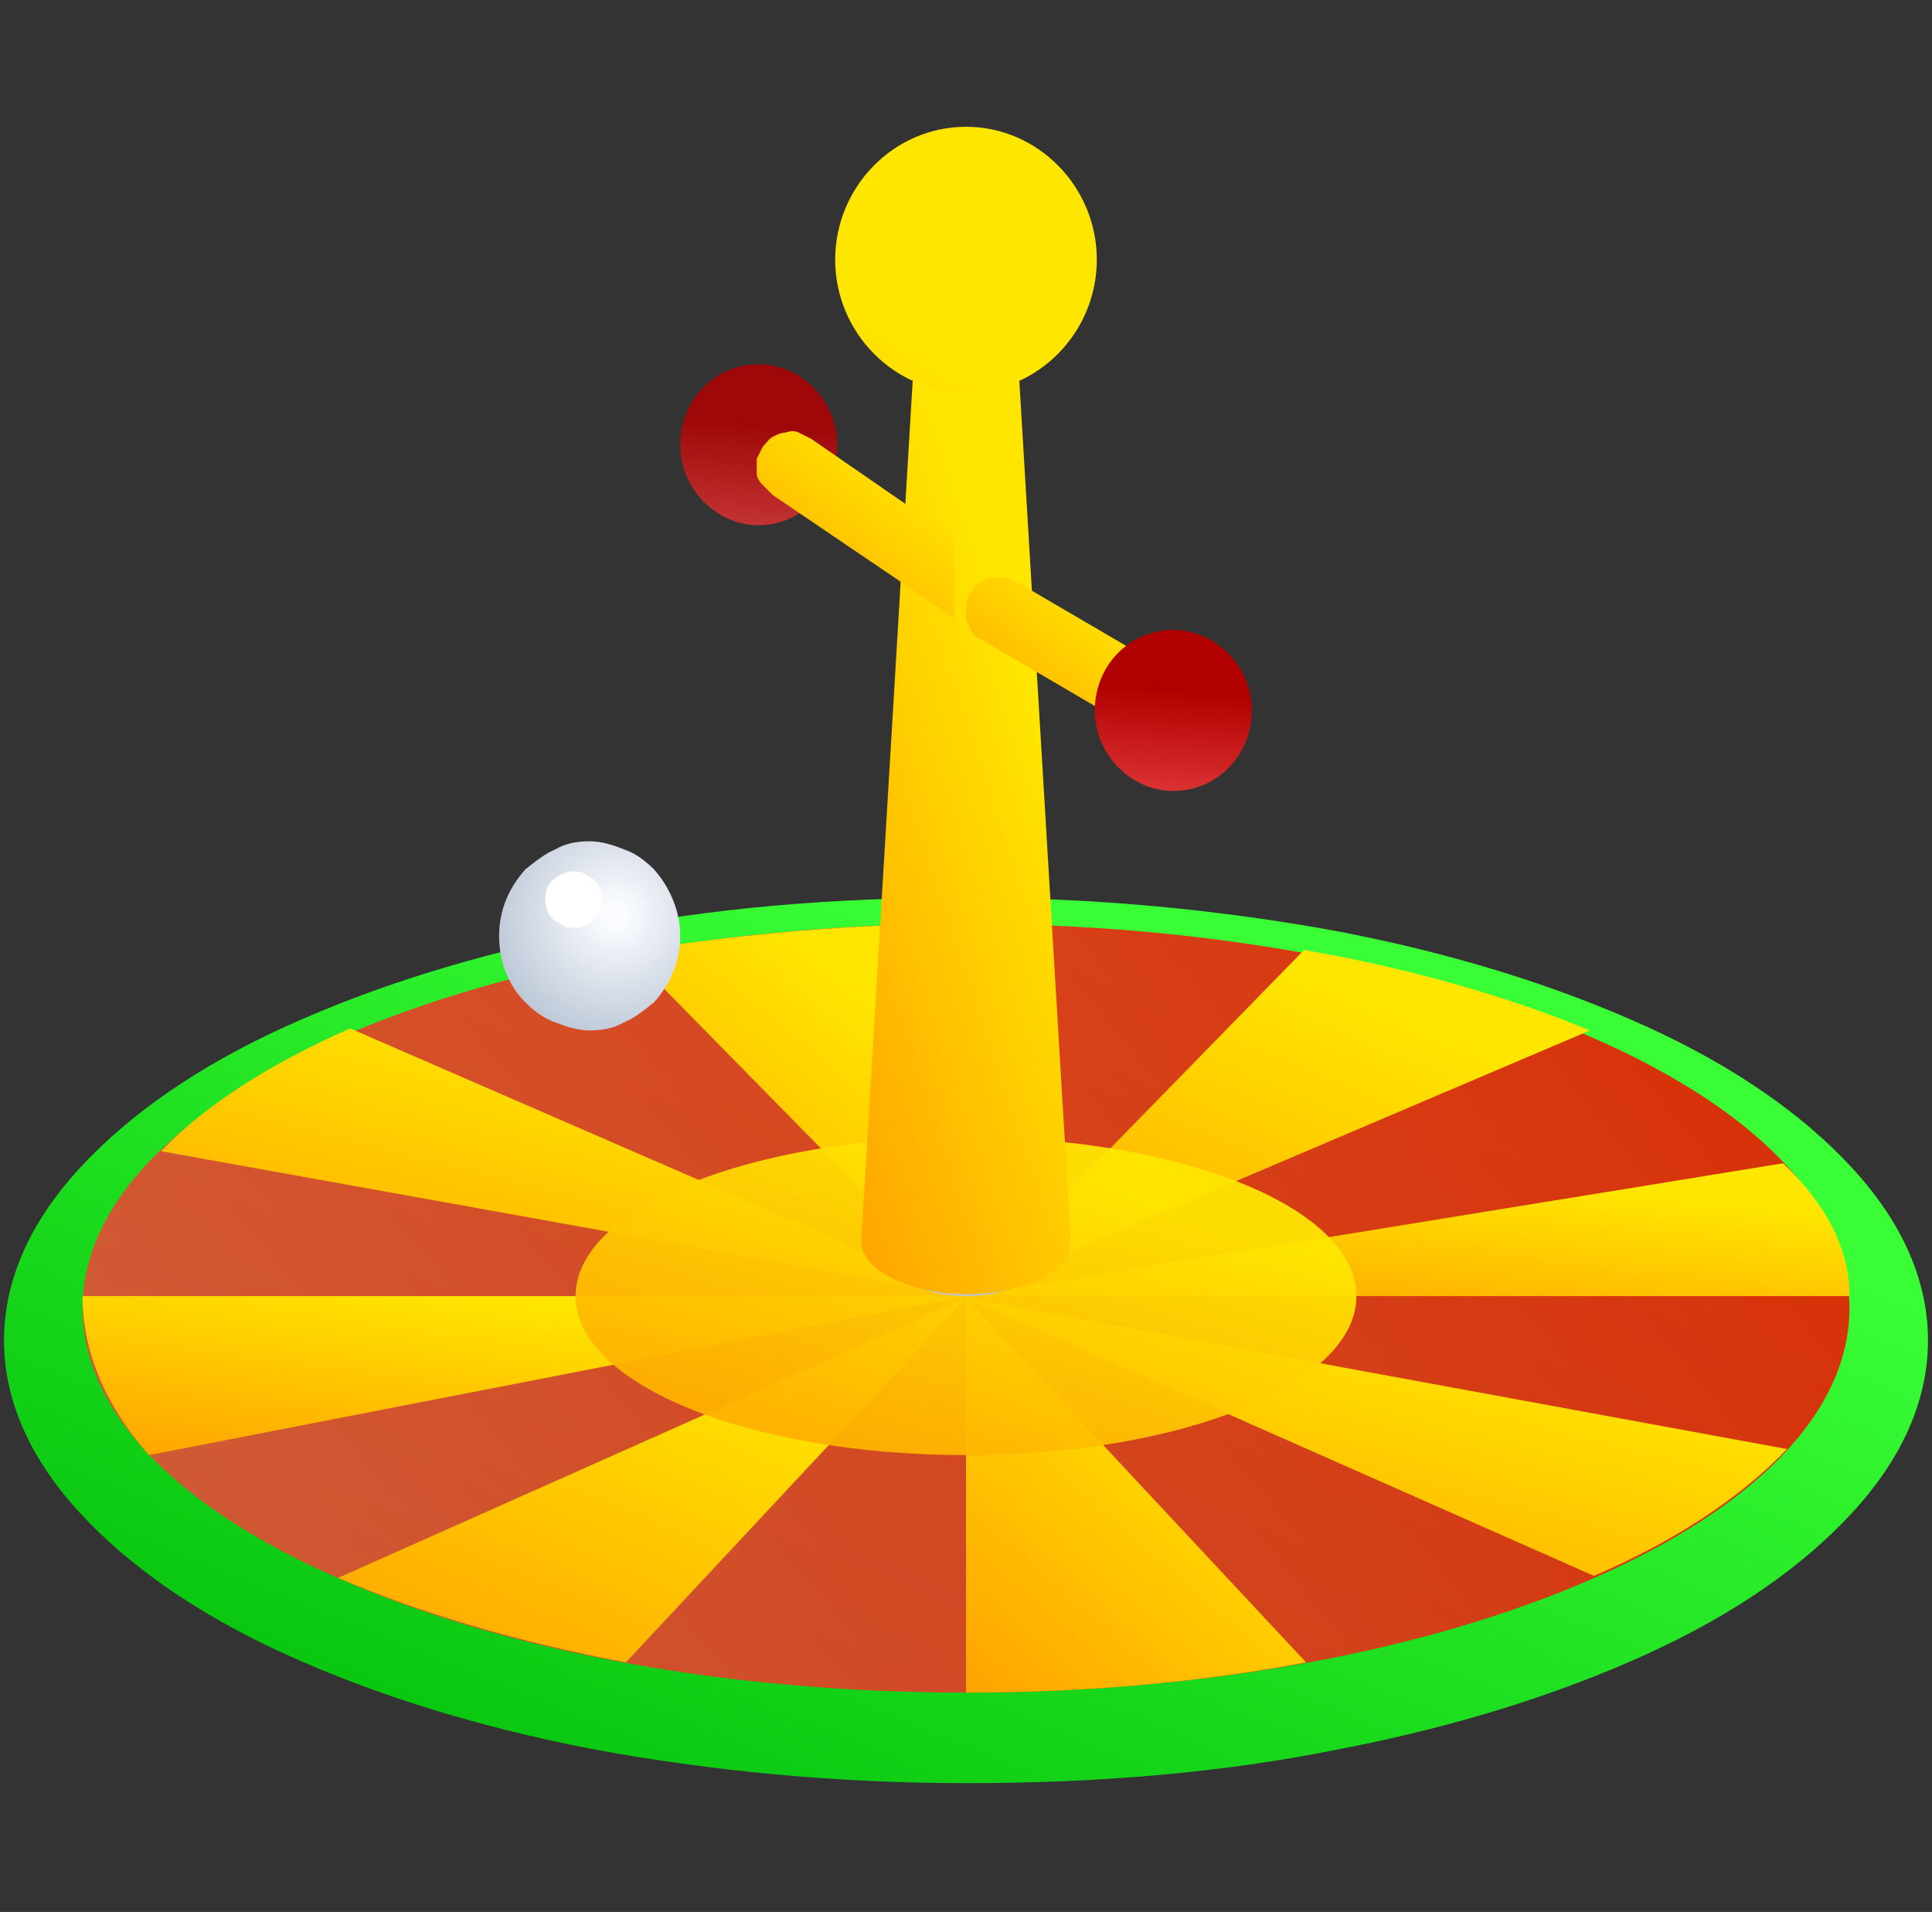<?xml version="1.0" encoding="utf-8"?>
<!-- Generator: Adobe Illustrator 22.1.0, SVG Export Plug-In . SVG Version: 6.00 Build 0)  -->
<svg version="1.1" id="Layer_1" xmlns="http://www.w3.org/2000/svg" xmlns:xlink="http://www.w3.org/1999/xlink" x="0px" y="0px"
	 viewBox="0 0 96 95" style="enable-background:new 0 0 96 95;" xml:space="preserve">
<rect x="0" y="0" width="96" height="95" fill="#333333" stroke="none"/>
<style type="text/css">
	.st0{fill:url(#SVGID_1_);}
	.st1{opacity:0.8;fill:url(#SVGID_2_);enable-background:new    ;}
	.st2{fill:url(#SVGID_3_);}
	.st3{fill:url(#SVGID_4_);}
	.st4{fill:url(#SVGID_5_);}
	.st5{fill:url(#SVGID_6_);}
	.st6{fill:url(#SVGID_7_);}
	.st7{fill:url(#SVGID_8_);}
	.st8{fill:url(#SVGID_9_);}
	.st9{fill:url(#SVGID_10_);}
	.st10{fill:url(#SVGID_11_);}
	.st11{fill:#FFFFFF;}
	.st12{opacity:0.95;fill:url(#SVGID_12_);enable-background:new    ;}
	.st13{fill:#C4C4C4;}
	.st14{fill:url(#SVGID_13_);}
	.st15{fill:url(#SVGID_14_);}
	.st16{opacity:0.85;fill:url(#SVGID_15_);enable-background:new    ;}
	.st17{fill:url(#SVGID_16_);}
	.st18{fill:url(#SVGID_17_);}
	.st19{fill:url(#SVGID_18_);}
</style>
<g>
	
		<linearGradient id="SVGID_1_" gradientUnits="userSpaceOnUse" x1="55.471" y1="47.649" x2="33.968" y2="-4.919" gradientTransform="matrix(1 0 0 -1 0 96)">
		<stop  offset="0" style="stop-color:#39FE35"/>
		<stop  offset="1" style="stop-color:#00BC08"/>
	</linearGradient>
	<path class="st0" d="M4,58c2.4-2.6,5.8-5,10.2-7c4.4-2,9.5-3.6,15.2-4.7c5.9-1.2,12.1-1.7,18.6-1.7c6.4,0,12.7,0.6,18.6,1.7
		c5.7,1.1,10.8,2.7,15.2,4.7c4.4,2,7.8,4.4,10.2,7c2.5,2.7,3.8,5.6,3.8,8.6c0,3-1.3,5.9-3.8,8.6c-2.4,2.6-5.8,5-10.2,7
		c-4.4,2-9.5,3.6-15.2,4.7c-5.9,1.2-12.1,1.7-18.6,1.7c-6.4,0-12.7-0.6-18.6-1.7c-5.7-1.1-10.8-2.7-15.2-4.7c-4.4-2-7.8-4.4-10.2-7
		c-2.5-2.7-3.8-5.6-3.8-8.6C0.2,63.6,1.5,60.7,4,58L4,58z"/>
	
		<linearGradient id="SVGID_2_" gradientUnits="userSpaceOnUse" x1="74.517" y1="52.449" x2="-27.814" y2="-30.385" gradientTransform="matrix(1 0 0 -1 0 96)">
		<stop  offset="0" style="stop-color:#FF0000"/>
		<stop  offset="0.745" style="stop-color:#FF5454"/>
		<stop  offset="1" style="stop-color:#FF9B9B"/>
	</linearGradient>
	<path class="st1" d="M17,51.5c8.3-3.6,19.3-5.6,31-5.6s22.7,2,31,5.6c8.3,3.6,12.9,8.4,12.9,13.5c0,5.1-4.6,9.9-12.9,13.5
		c-8.3,3.6-19.3,5.6-31,5.6s-22.7-2-31-5.6C8.7,74.9,4.1,70.1,4.1,65C4.1,59.9,8.7,55.1,17,51.5z"/>
	
		<linearGradient id="SVGID_3_" gradientUnits="userSpaceOnUse" x1="70.656" y1="37.942" x2="68.845" y2="21.892" gradientTransform="matrix(1 0 0 -1 0 96)">
		<stop  offset="0" style="stop-color:#FFE600"/>
		<stop  offset="1" style="stop-color:#FF6B00"/>
	</linearGradient>
	<path class="st2" d="M88.6,57.8c2.2,2.1,3.3,4.3,3.3,6.6H48L88.6,57.8z"/>
	
		<linearGradient id="SVGID_4_" gradientUnits="userSpaceOnUse" x1="30.133" y1="43.864" x2="22.547" y2="13.233" gradientTransform="matrix(1 0 0 -1 0 96)">
		<stop  offset="0" style="stop-color:#FFE600"/>
		<stop  offset="1" style="stop-color:#FF6B00"/>
	</linearGradient>
	<path class="st3" d="M8,57.2c2.1-2.2,5.3-4.3,9.4-6.1L48,64.4L8,57.2z"/>
	
		<linearGradient id="SVGID_5_" gradientUnits="userSpaceOnUse" x1="69.165" y1="30.791" x2="61.058" y2="-1.117" gradientTransform="matrix(1 0 0 -1 0 96)">
		<stop  offset="0" style="stop-color:#FFE600"/>
		<stop  offset="1" style="stop-color:#FF6B00"/>
	</linearGradient>
	<path class="st4" d="M88.8,72c-2.2,2.3-5.4,4.5-9.6,6.3L48,64.5L88.8,72z"/>
	
		<linearGradient id="SVGID_6_" gradientUnits="userSpaceOnUse" x1="60.575" y1="27.208" x2="36.801" y2="-0.209" gradientTransform="matrix(1 0 0 -1 0 96)">
		<stop  offset="0" style="stop-color:#FFE600"/>
		<stop  offset="1" style="stop-color:#FF6B00"/>
	</linearGradient>
	<path class="st5" d="M64.9,82.6c-5.3,1-11,1.5-16.9,1.5V64.5L64.9,82.6z"/>
	
		<linearGradient id="SVGID_7_" gradientUnits="userSpaceOnUse" x1="44.178" y1="45.717" x2="21.828" y2="18.686" gradientTransform="matrix(1 0 0 -1 0 96)">
		<stop  offset="0" style="stop-color:#FFE600"/>
		<stop  offset="1" style="stop-color:#FF6B00"/>
	</linearGradient>
	<path class="st6" d="M31.2,47.3c5.5-0.9,11.2-1.4,16.8-1.4v18.5L31.2,47.3z"/>
	
		<linearGradient id="SVGID_8_" gradientUnits="userSpaceOnUse" x1="34.699" y1="29.847" x2="18.485" y2="-7.515" gradientTransform="matrix(1 0 0 -1 0 96)">
		<stop  offset="0" style="stop-color:#FFE600"/>
		<stop  offset="1" style="stop-color:#FF6B00"/>
	</linearGradient>
	<path class="st7" d="M31.1,82.6c-5.3-1-10.1-2.4-14.3-4.2L48,64.5L31.1,82.6z"/>
	
		<linearGradient id="SVGID_9_" gradientUnits="userSpaceOnUse" x1="67.041" y1="46.747" x2="52.056" y2="10.715" gradientTransform="matrix(1 0 0 -1 0 96)">
		<stop  offset="0" style="stop-color:#FFE600"/>
		<stop  offset="1" style="stop-color:#FF6B00"/>
	</linearGradient>
	<path class="st8" d="M64.8,47.2c5.2,0.9,10.1,2.3,14.2,4L48,64.4L64.8,47.2z"/>
	
		<linearGradient id="SVGID_10_" gradientUnits="userSpaceOnUse" x1="26.017" y1="31.379" x2="23.421" y2="12.225" gradientTransform="matrix(1 0 0 -1 0 96)">
		<stop  offset="0" style="stop-color:#FFE600"/>
		<stop  offset="1" style="stop-color:#FF6B00"/>
	</linearGradient>
	<path class="st9" d="M7.4,72.3c-2.2-2.5-3.3-5.2-3.3-7.9H48L7.4,72.3z"/>
	
		<radialGradient id="SVGID_11_" cx="-0.595" cy="97.395" r="0.955" gradientTransform="matrix(-3.585 5.462 5.414 3.554 -498.839 -297.449)" gradientUnits="userSpaceOnUse">
		<stop  offset="0.104" style="stop-color:#F9FBFE"/>
		<stop  offset="1" style="stop-color:#BDC8D7"/>
	</radialGradient>
	<path class="st10" d="M26.1,49.8c0.4,0.4,0.9,0.8,1.5,1c0.5,0.2,1.1,0.4,1.7,0.4c0.6,0,1.2-0.1,1.7-0.4c0.5-0.2,1-0.6,1.5-1
		c0.8-0.9,1.3-2,1.3-3.3c0-1.2-0.5-2.4-1.3-3.3c-0.4-0.4-0.9-0.8-1.5-1c-0.5-0.2-1.1-0.4-1.7-0.4c-0.6,0-1.2,0.1-1.7,0.4
		c-0.5,0.2-1,0.6-1.5,1c-0.8,0.9-1.3,2-1.3,3.3C24.8,47.7,25.2,48.9,26.1,49.8z"/>
	<path class="st11" d="M29.5,45.7c-0.1,0.1-0.3,0.2-0.5,0.3c-0.2,0.1-0.4,0.1-0.5,0.1s-0.4,0-0.5-0.1c-0.2-0.1-0.3-0.2-0.5-0.3
		c-0.3-0.3-0.4-0.6-0.4-1c0-0.4,0.1-0.8,0.4-1c0.1-0.1,0.3-0.2,0.5-0.3c0.2-0.1,0.4-0.1,0.5-0.1s0.4,0,0.5,0.1
		c0.2,0.1,0.3,0.2,0.5,0.3c0.3,0.3,0.4,0.6,0.4,1C29.9,45.1,29.8,45.4,29.5,45.7z"/>
	
		<linearGradient id="SVGID_12_" gradientUnits="userSpaceOnUse" x1="50.07" y1="38.386" x2="39.123" y2="2.74" gradientTransform="matrix(1 0 0 -1 0 96)">
		<stop  offset="0" style="stop-color:#FFE600"/>
		<stop  offset="1" style="stop-color:#FF6B00"/>
	</linearGradient>
	<path class="st12" d="M28.6,64.4c0,4.4,8.7,7.9,19.4,7.9s19.4-3.5,19.4-7.9c0-4.4-8.7-7.9-19.4-7.9S28.6,60,28.6,64.4z"/>
	<g>
		<path class="st13" d="M48,64.4c-2.1,0-3.9-0.9-3.9-2c0-1.1,1.7-2,3.9-2c2.1,0,3.9,0.9,3.9,2C51.9,63.5,50.1,64.4,48,64.4z"/>
	</g>
	
		<linearGradient id="SVGID_13_" gradientUnits="userSpaceOnUse" x1="52.961" y1="56.586" x2="22.478" y2="46.412" gradientTransform="matrix(1 0 0 -1 0 96)">
		<stop  offset="0" style="stop-color:#FFE600"/>
		<stop  offset="1" style="stop-color:#FF6B00"/>
	</linearGradient>
	<path class="st14" d="M45.4,18.1h5.2l2.6,43.4c0,0.1,0,0.1,0,0.2c0,1.5-2.3,2.6-5.2,2.6c-2.8,0-5.2-1.2-5.2-2.6v0l0-0.1L45.4,18.1z
		"/>
	
		<linearGradient id="SVGID_14_" gradientUnits="userSpaceOnUse" x1="45.085" y1="78.888" x2="31.567" y2="59.148" gradientTransform="matrix(1 0 0 -1 0 96)">
		<stop  offset="0" style="stop-color:#FFE600"/>
		<stop  offset="1" style="stop-color:#FF6B00"/>
	</linearGradient>
	<path class="st15" d="M48,19.5c-3.6,0-6.5-3-6.5-6.6c0-3.6,2.9-6.6,6.5-6.6c3.6,0,6.5,3,6.5,6.6C54.5,16.5,51.6,19.5,48,19.5z"/>
	
		<linearGradient id="SVGID_15_" gradientUnits="userSpaceOnUse" x1="37.069" y1="65.826" x2="37.746" y2="74.88" gradientTransform="matrix(1 0 0 -1 0 96)">
		<stop  offset="0" style="stop-color:#FF5B5B"/>
		<stop  offset="1" style="stop-color:#B10000"/>
	</linearGradient>
	<path class="st16" d="M37.7,26.1c-2.1,0-3.9-1.8-3.9-4s1.7-4,3.9-4c2.1,0,3.9,1.8,3.9,4S39.8,26.1,37.7,26.1z"/>
	
		<linearGradient id="SVGID_16_" gradientUnits="userSpaceOnUse" x1="45.167" y1="72.846" x2="33.39" y2="57.509" gradientTransform="matrix(1 0 0 -1 0 96)">
		<stop  offset="0" style="stop-color:#FFE600"/>
		<stop  offset="1" style="stop-color:#FF6B00"/>
	</linearGradient>
	<path class="st17" d="M47.4,26.7l-7.1-4.9c-0.2-0.1-0.4-0.2-0.6-0.3c-0.2-0.1-0.4-0.1-0.7,0c-0.2,0-0.4,0.1-0.6,0.2
		c-0.2,0.1-0.3,0.3-0.5,0.5c-0.1,0.2-0.2,0.4-0.3,0.6c0,0.2,0,0.4,0,0.7c0,0.2,0.1,0.4,0.3,0.6s0.3,0.3,0.5,0.5l9,6.1V26.7z"/>
	
		<linearGradient id="SVGID_17_" gradientUnits="userSpaceOnUse" x1="55.166" y1="66.273" x2="44.175" y2="51.956" gradientTransform="matrix(1 0 0 -1 0 96)">
		<stop  offset="0" style="stop-color:#FFE600"/>
		<stop  offset="1" style="stop-color:#FF6B00"/>
	</linearGradient>
	<path class="st18" d="M57,32.7l-6.5-3.8c-0.2-0.1-0.4-0.2-0.6-0.2c-0.2,0-0.5,0-0.7,0c-0.2,0.1-0.4,0.2-0.6,0.3
		c-0.2,0.1-0.3,0.3-0.4,0.5c-0.1,0.2-0.2,0.4-0.2,0.6c0,0.2,0,0.5,0,0.7c0.1,0.2,0.2,0.4,0.3,0.6c0.1,0.2,0.3,0.3,0.5,0.4l8.2,4.8
		V32.7L57,32.7z"/>
	
		<linearGradient id="SVGID_18_" gradientUnits="userSpaceOnUse" x1="57.726" y1="52.617" x2="58.404" y2="61.671" gradientTransform="matrix(1 0 0 -1 0 96)">
		<stop  offset="0" style="stop-color:#FF5B5B"/>
		<stop  offset="1" style="stop-color:#B10000"/>
	</linearGradient>
	<path class="st19" d="M58.3,39.3c-2.1,0-3.9-1.8-3.9-4c0-2.2,1.7-4,3.9-4c2.1,0,3.9,1.8,3.9,4C62.2,37.5,60.5,39.3,58.3,39.3z"/>
</g>
</svg>
